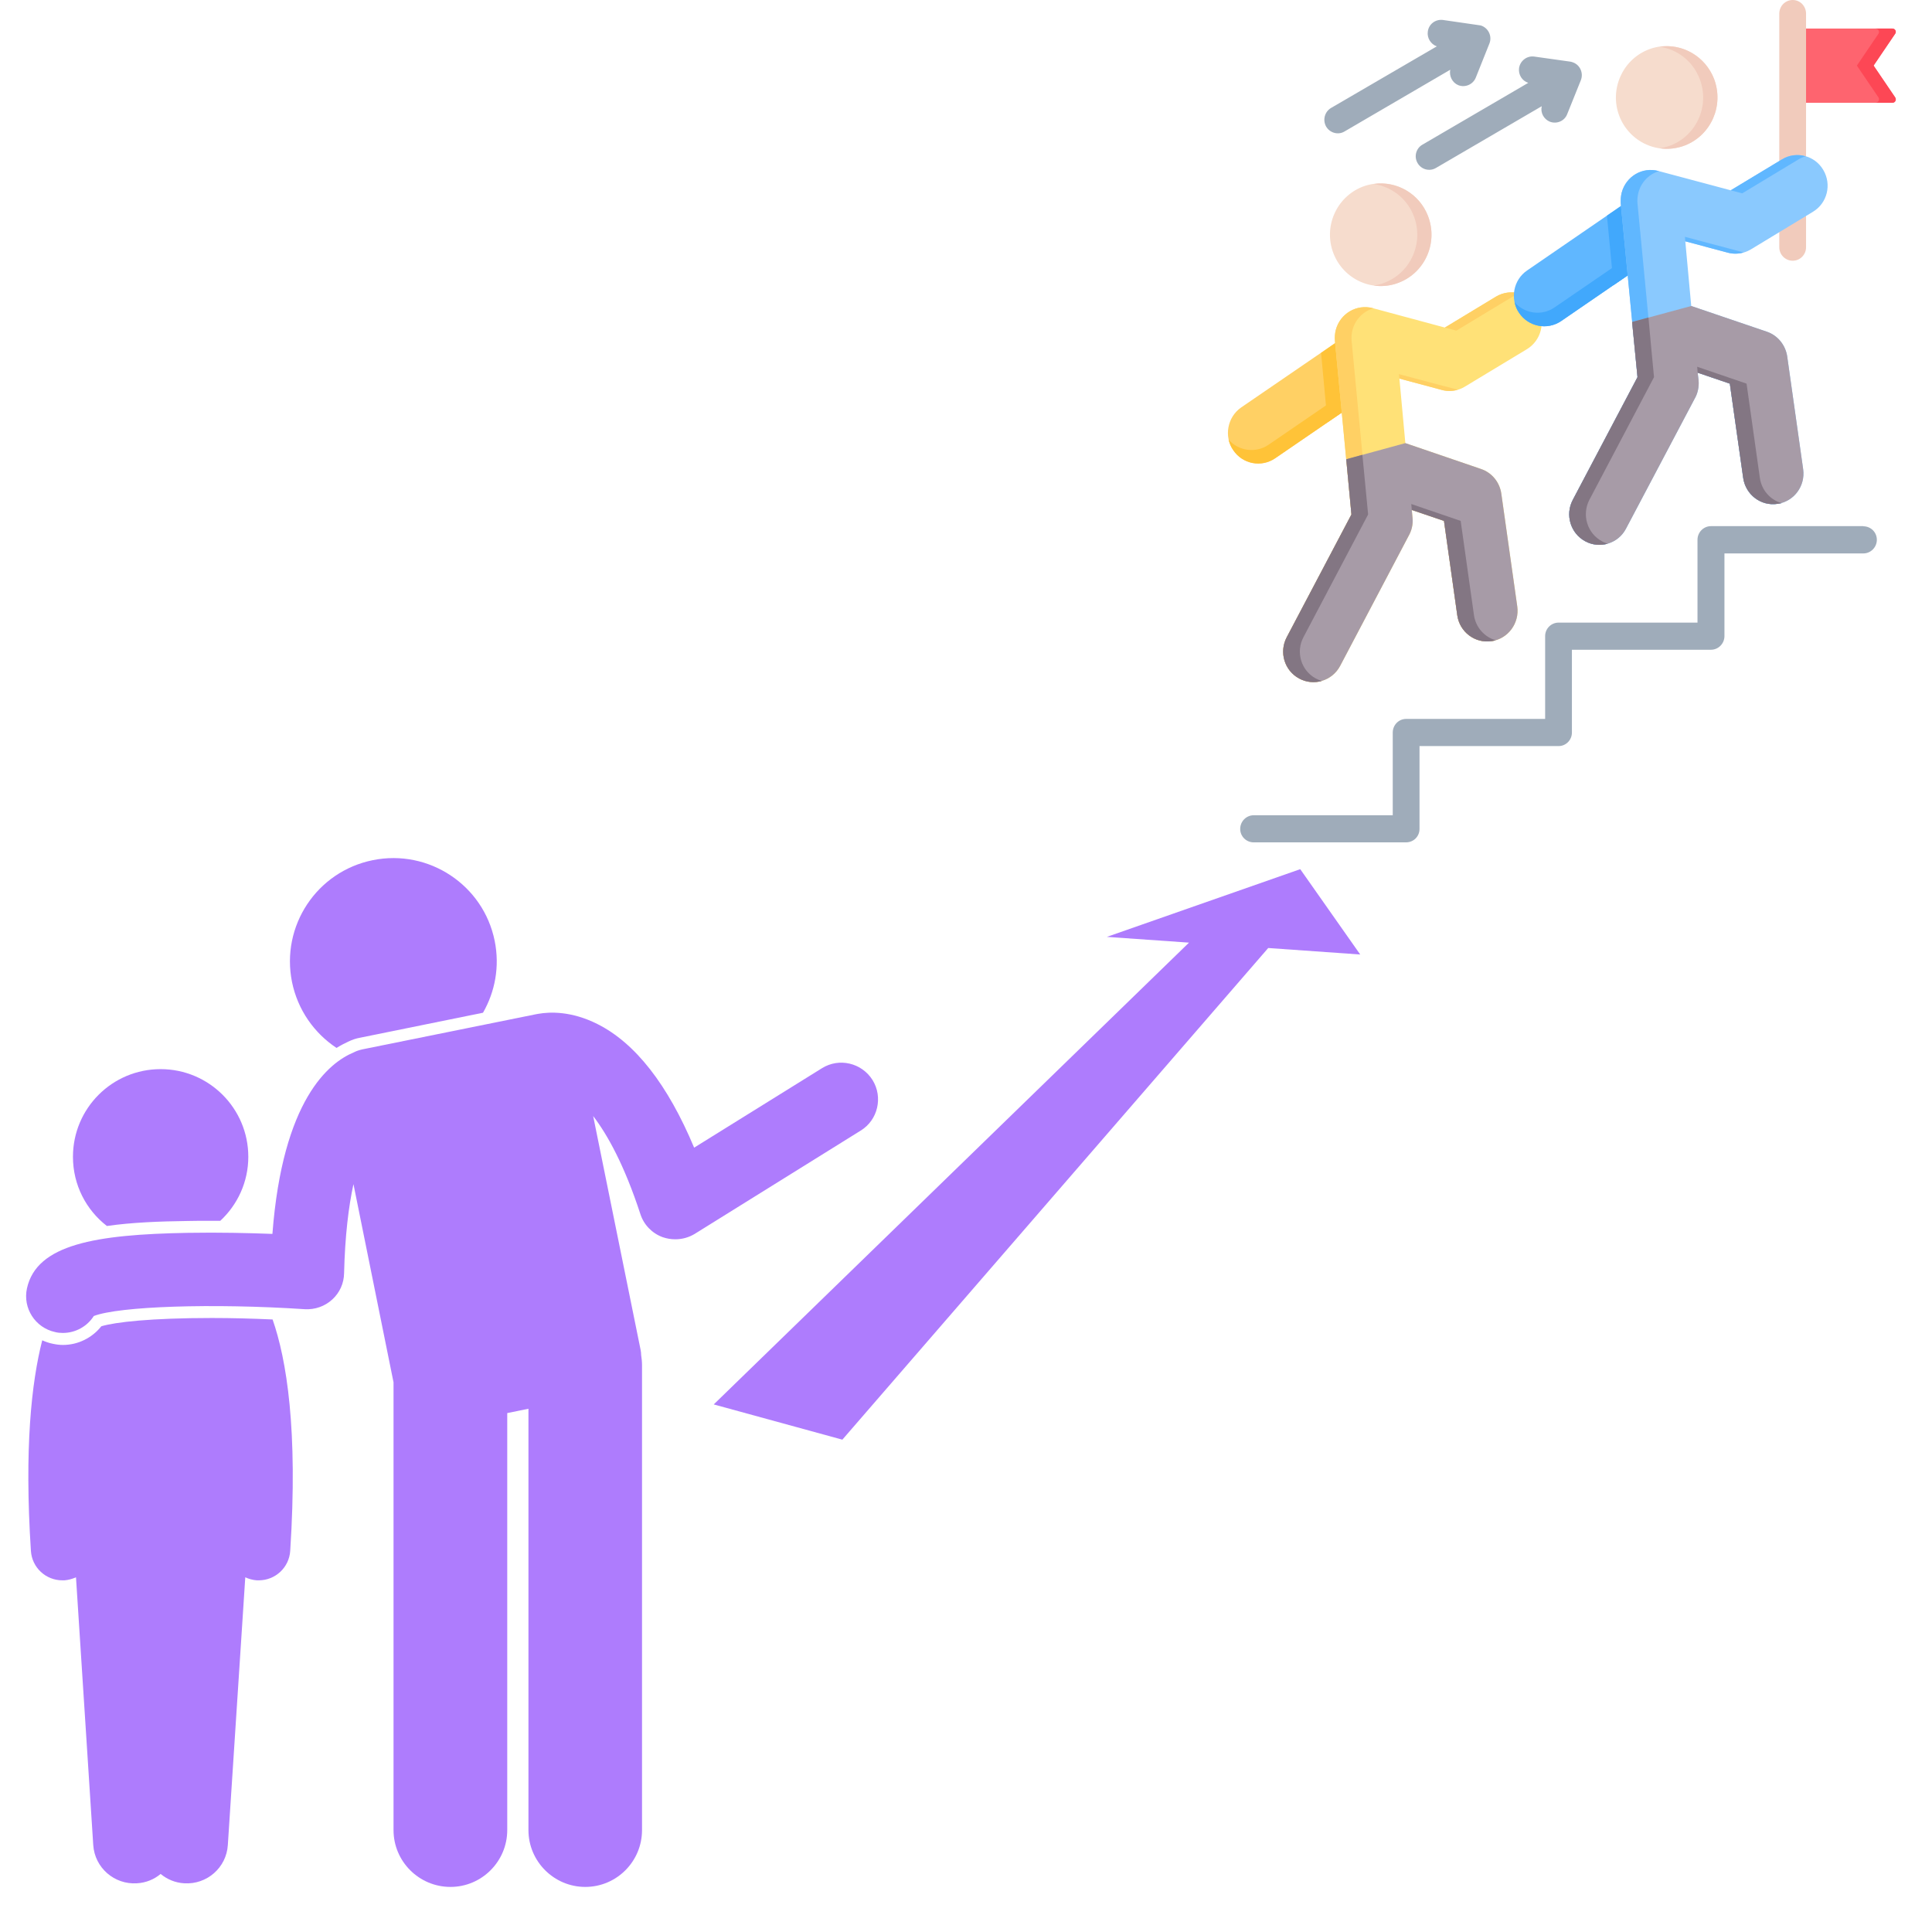 <svg xmlns="http://www.w3.org/2000/svg" xmlns:xlink="http://www.w3.org/1999/xlink" width="56" zoomAndPan="magnify" viewBox="0 0 42 42" height="56" preserveAspectRatio="xMidYMid meet" version="1.0"><defs><clipPath id="d894ac4d7e"><path d="M 0.488 28 L 7 28 L 7 41 L 0.488 41 Z M 0.488 28 " clip-rule="nonzero"/></clipPath><clipPath id="bbbb7af584"><path d="M 15 18.449 L 29.789 18.449 L 29.789 32 L 15 32 Z M 15 18.449 " clip-rule="nonzero"/></clipPath><clipPath id="b01f99269d"><path d="M 6 18.449 L 11 18.449 L 11 23 L 6 23 Z M 6 18.449 " clip-rule="nonzero"/></clipPath><clipPath id="ed4e1cfbac"><path d="M 0.488 22 L 20 22 L 20 41.023 L 0.488 41.023 Z M 0.488 22 " clip-rule="nonzero"/></clipPath><clipPath id="bc540e9eb2"><path d="M 26.59 11 L 41 11 L 41 18.312 L 26.59 18.312 Z M 26.59 11 " clip-rule="nonzero"/></clipPath><clipPath id="462a05ffbf"><path d="M 26.59 7 L 31 7 L 31 11 L 26.59 11 Z M 26.59 7 " clip-rule="nonzero"/></clipPath><clipPath id="f7c70a7169"><path d="M 38 0 L 41.242 0 L 41.242 3 L 38 3 Z M 38 0 " clip-rule="nonzero"/></clipPath><clipPath id="098c7fafcc"><path d="M 40 0 L 41.242 0 L 41.242 3 L 40 3 Z M 40 0 " clip-rule="nonzero"/></clipPath></defs><path fill="#ae7cfd" d="M 4.555 26.539 C 4.633 26.539 4.711 26.539 4.789 26.539 C 5.164 26.191 5.398 25.695 5.398 25.148 C 5.398 24.094 4.543 23.242 3.492 23.242 C 2.438 23.242 1.586 24.094 1.586 25.148 C 1.586 25.762 1.875 26.305 2.324 26.652 C 2.867 26.574 3.469 26.551 4.078 26.543 C 4.238 26.539 4.398 26.539 4.555 26.539 Z M 4.555 26.539 " fill-opacity="1" fill-rule="nonzero"/><g clip-path="url(#d894ac4d7e)"><path fill="#ae7cfd" d="M 2.203 28.832 C 2 29.086 1.695 29.238 1.367 29.238 C 1.293 29.238 1.215 29.227 1.141 29.211 C 1.062 29.195 0.988 29.168 0.918 29.137 C 0.684 30.055 0.527 31.488 0.672 33.715 C 0.695 34.078 0.996 34.355 1.355 34.355 C 1.371 34.355 1.387 34.355 1.402 34.355 C 1.488 34.348 1.574 34.324 1.652 34.289 L 2.027 40.109 C 2.059 40.602 2.484 40.973 2.977 40.941 C 3.176 40.93 3.352 40.855 3.492 40.738 C 3.633 40.855 3.809 40.93 4.004 40.941 C 4.496 40.973 4.922 40.602 4.953 40.109 L 5.332 34.289 C 5.406 34.324 5.492 34.348 5.582 34.355 C 5.598 34.355 5.609 34.355 5.625 34.355 C 5.984 34.355 6.285 34.078 6.309 33.715 C 6.48 31.078 6.23 29.555 5.926 28.684 C 5.484 28.664 5.035 28.652 4.605 28.652 C 3.277 28.652 2.5 28.742 2.203 28.832 Z M 2.203 28.832 " fill-opacity="1" fill-rule="nonzero"/></g><g clip-path="url(#bbbb7af584)"><path fill="#ae7cfd" d="M 18.312 31.297 L 27.57 20.609 L 29.57 20.75 L 28.266 18.895 L 24.062 20.367 L 25.848 20.492 L 15.516 30.531 Z M 18.312 31.297 " fill-opacity="1" fill-rule="nonzero"/></g><g clip-path="url(#b01f99269d)"><path fill="#ae7cfd" d="M 7.828 22.559 L 10.5 22.016 C 10.762 21.559 10.867 21.012 10.754 20.453 C 10.508 19.238 9.32 18.453 8.105 18.699 C 6.887 18.945 6.102 20.129 6.348 21.348 C 6.473 21.957 6.832 22.461 7.316 22.781 C 7.41 22.723 7.5 22.676 7.578 22.641 C 7.66 22.602 7.742 22.574 7.828 22.559 Z M 7.828 22.559 " fill-opacity="1" fill-rule="nonzero"/></g><g clip-path="url(#ed4e1cfbac)"><path fill="#ae7cfd" d="M 13.957 29.676 C 13.957 29.602 13.949 29.527 13.938 29.457 C 13.938 29.422 13.934 29.383 13.926 29.344 L 12.895 24.262 C 13.203 24.664 13.57 25.32 13.922 26.395 C 13.996 26.625 14.176 26.812 14.406 26.895 C 14.496 26.926 14.586 26.941 14.68 26.941 C 14.828 26.941 14.973 26.902 15.102 26.824 L 18.711 24.578 C 19.086 24.348 19.199 23.852 18.969 23.48 C 18.734 23.105 18.242 22.988 17.867 23.223 L 15.09 24.949 C 14.516 23.578 13.812 22.676 12.988 22.262 C 12.422 21.977 11.953 21.996 11.707 22.039 C 11.691 22.043 11.676 22.043 11.66 22.047 L 7.879 22.812 C 7.809 22.828 7.746 22.848 7.688 22.879 C 7.152 23.102 6.145 23.906 5.922 26.824 C 5.426 26.805 4.762 26.789 4.082 26.801 C 2.078 26.836 0.797 27.051 0.586 28.008 C 0.492 28.438 0.766 28.863 1.195 28.957 C 1.254 28.973 1.312 28.977 1.367 28.977 C 1.641 28.977 1.895 28.836 2.039 28.609 C 2.586 28.398 4.613 28.328 6.629 28.461 C 6.848 28.473 7.062 28.398 7.223 28.25 C 7.383 28.105 7.477 27.898 7.48 27.68 C 7.5 26.863 7.578 26.23 7.684 25.742 L 8.555 30.051 L 8.555 39.785 C 8.555 40.465 9.109 41.02 9.793 41.02 C 10.473 41.02 11.027 40.465 11.027 39.785 L 11.027 30.719 L 11.488 30.625 L 11.488 39.785 C 11.488 40.465 12.043 41.02 12.723 41.02 C 13.406 41.02 13.957 40.465 13.957 39.785 Z M 13.957 29.676 " fill-opacity="1" fill-rule="nonzero"/></g><g clip-path="url(#bc540e9eb2)"><path fill="#9facba" d="M 40.508 11.441 C 40.668 11.441 40.801 11.57 40.801 11.734 C 40.801 11.898 40.668 12.031 40.508 12.031 L 37.488 12.031 L 37.488 13.828 C 37.488 13.992 37.355 14.125 37.195 14.125 L 34.172 14.125 L 34.172 15.926 C 34.172 16.086 34.043 16.219 33.883 16.219 L 30.859 16.219 L 30.859 18.02 C 30.859 18.184 30.73 18.312 30.566 18.312 L 27.254 18.312 C 27.094 18.312 26.961 18.184 26.961 18.02 C 26.961 17.855 27.094 17.723 27.254 17.723 L 30.277 17.723 L 30.277 15.926 C 30.277 15.762 30.406 15.629 30.566 15.629 L 33.59 15.629 L 33.59 13.828 C 33.59 13.668 33.719 13.535 33.883 13.535 L 36.902 13.535 L 36.902 11.734 C 36.902 11.57 37.035 11.438 37.195 11.438 L 40.508 11.438 Z M 40.508 11.441 " fill-opacity="1" fill-rule="evenodd"/></g><g clip-path="url(#462a05ffbf)"><path fill="#ffd064" d="M 26.809 9.785 C 27.012 10.09 27.422 10.168 27.723 9.961 L 29.793 8.543 C 30.09 8.336 30.172 7.922 29.965 7.617 C 29.762 7.316 29.352 7.234 29.051 7.441 L 26.98 8.859 C 26.684 9.066 26.602 9.484 26.809 9.785 Z M 26.809 9.785 " fill-opacity="1" fill-rule="evenodd"/><path fill="#ffc338" d="M 29.965 7.617 C 29.953 7.598 29.938 7.574 29.918 7.555 C 29.977 7.812 29.875 8.094 29.648 8.25 L 27.578 9.668 C 27.297 9.859 26.922 9.805 26.707 9.555 C 26.727 9.633 26.758 9.715 26.809 9.785 C 27.012 10.09 27.422 10.168 27.723 9.961 L 29.793 8.543 C 30.09 8.336 30.172 7.922 29.965 7.617 Z M 29.965 7.617 " fill-opacity="1" fill-rule="evenodd"/></g><path fill="#ffc338" d="M 28.859 9.18 L 29.793 8.543 C 30.09 8.336 30.172 7.922 29.965 7.617 C 29.762 7.316 29.352 7.234 29.051 7.441 L 28.719 7.672 C 28.766 8.176 28.812 8.676 28.859 9.18 Z M 28.859 9.18 " fill-opacity="1" fill-rule="evenodd"/><path fill="#ffe177" d="M 32.52 6.449 C 32.832 6.262 33.234 6.363 33.422 6.68 C 33.609 6.996 33.504 7.402 33.195 7.59 L 31.844 8.406 C 31.684 8.504 31.496 8.523 31.328 8.473 L 30.422 8.23 L 30.551 9.633 L 32.195 10.195 C 32.438 10.277 32.602 10.488 32.637 10.73 L 32.984 13.184 C 33.035 13.547 32.785 13.887 32.426 13.938 C 32.066 13.992 31.73 13.738 31.68 13.375 L 31.391 11.324 L 30.691 11.086 L 30.707 11.254 C 30.723 11.398 30.688 11.535 30.621 11.652 L 29.133 14.477 C 28.961 14.801 28.562 14.922 28.242 14.75 C 27.922 14.578 27.801 14.176 27.973 13.852 L 29.379 11.184 C 29.266 9.988 29.137 8.605 29.02 7.41 C 29.012 7.332 29.02 7.25 29.039 7.172 C 29.133 6.816 29.492 6.605 29.844 6.699 L 31.41 7.121 Z M 32.52 6.449 " fill-opacity="1" fill-rule="evenodd"/><path fill="#ffd064" d="M 32.52 6.449 C 32.684 6.352 32.871 6.332 33.039 6.379 C 32.984 6.395 32.934 6.418 32.883 6.449 L 31.66 7.188 L 31.41 7.121 Z M 31.691 8.473 C 31.57 8.508 31.445 8.508 31.328 8.473 L 30.422 8.23 L 30.41 8.133 Z M 32.512 13.918 C 32.484 13.93 32.457 13.934 32.426 13.938 C 32.066 13.992 31.73 13.738 31.68 13.375 L 31.391 11.324 L 30.691 11.086 L 30.68 10.957 L 31.754 11.324 L 32.043 13.375 C 32.082 13.641 32.273 13.848 32.512 13.918 Z M 28.734 14.805 C 28.574 14.848 28.398 14.836 28.242 14.75 C 27.922 14.578 27.801 14.176 27.973 13.852 L 29.379 11.184 C 29.262 9.988 29.137 8.605 29.02 7.41 C 29.012 7.332 29.02 7.25 29.039 7.172 C 29.133 6.816 29.492 6.605 29.844 6.699 L 29.855 6.703 C 29.641 6.766 29.465 6.938 29.402 7.172 C 29.383 7.25 29.375 7.332 29.383 7.41 C 29.5 8.605 29.625 9.988 29.742 11.184 L 28.336 13.852 C 28.164 14.176 28.285 14.578 28.605 14.75 C 28.648 14.773 28.691 14.789 28.734 14.805 Z M 28.734 14.805 " fill-opacity="1" fill-rule="evenodd"/><path fill="#a79ba7" d="M 30.551 9.633 L 32.195 10.195 C 32.438 10.277 32.602 10.488 32.637 10.73 L 32.984 13.184 C 33.035 13.547 32.785 13.887 32.426 13.938 C 32.066 13.992 31.73 13.738 31.68 13.375 L 31.391 11.324 L 30.691 11.086 L 30.707 11.254 C 30.723 11.398 30.688 11.535 30.621 11.652 L 29.133 14.477 C 28.961 14.801 28.562 14.922 28.242 14.75 C 27.922 14.578 27.801 14.176 27.973 13.852 L 29.379 11.184 C 29.344 10.801 29.305 10.395 29.266 9.984 Z M 30.551 9.633 " fill-opacity="1" fill-rule="evenodd"/><path fill="#837683" d="M 32.512 13.918 C 32.484 13.93 32.457 13.934 32.426 13.938 C 32.066 13.992 31.73 13.738 31.68 13.375 L 31.391 11.324 L 30.691 11.086 L 30.68 10.957 L 31.754 11.324 L 32.043 13.375 C 32.082 13.641 32.273 13.848 32.512 13.918 Z M 28.734 14.805 C 28.574 14.848 28.398 14.836 28.242 14.75 C 27.922 14.578 27.801 14.176 27.973 13.852 L 29.379 11.184 C 29.344 10.801 29.305 10.395 29.266 9.984 L 29.617 9.887 C 29.66 10.332 29.703 10.77 29.742 11.184 L 28.336 13.852 C 28.164 14.176 28.285 14.578 28.605 14.75 C 28.648 14.773 28.691 14.789 28.734 14.805 Z M 28.734 14.805 " fill-opacity="1" fill-rule="evenodd"/><path fill="#f6dccd" d="M 29.613 4.062 C 30.184 3.84 30.824 4.125 31.043 4.695 C 31.266 5.27 30.984 5.918 30.418 6.141 C 29.852 6.367 29.211 6.082 28.988 5.508 C 28.766 4.934 29.047 4.289 29.613 4.062 Z M 29.613 4.062 " fill-opacity="1" fill-rule="evenodd"/><path fill="#f1cbbc" d="M 29.863 4 C 30.355 3.926 30.855 4.207 31.043 4.695 C 31.266 5.27 30.984 5.918 30.418 6.141 C 30.234 6.215 30.043 6.234 29.863 6.207 C 29.945 6.195 30.027 6.176 30.109 6.141 C 30.676 5.918 30.957 5.27 30.734 4.695 C 30.586 4.309 30.242 4.055 29.863 4 Z M 29.863 4 " fill-opacity="1" fill-rule="evenodd"/><g clip-path="url(#f7c70a7169)"><path fill="#fe646f" d="M 38.973 0.621 C 38.973 1.695 38.973 2.234 38.973 2.234 L 41.141 2.234 C 41.199 2.234 41.234 2.168 41.199 2.117 L 40.73 1.426 L 41.199 0.734 C 41.234 0.688 41.199 0.621 41.141 0.621 Z M 38.973 0.621 " fill-opacity="1" fill-rule="evenodd"/></g><g clip-path="url(#098c7fafcc)"><path fill="#fd4755" d="M 40.773 2.234 L 41.141 2.234 C 41.199 2.234 41.234 2.168 41.199 2.117 L 40.73 1.426 L 41.199 0.734 C 41.234 0.688 41.199 0.621 41.141 0.621 L 40.773 0.621 C 40.832 0.621 40.867 0.688 40.836 0.734 L 40.367 1.426 L 40.836 2.117 C 40.867 2.168 40.832 2.234 40.773 2.234 Z M 40.773 2.234 " fill-opacity="1" fill-rule="evenodd"/></g><path fill="#f1cbbc" d="M 38.68 0.297 C 38.68 0.133 38.809 0 38.973 0 C 39.133 0 39.262 0.133 39.262 0.297 L 39.262 5.375 C 39.262 5.535 39.133 5.668 38.973 5.668 C 38.809 5.668 38.68 5.535 38.68 5.375 Z M 38.68 0.297 " fill-opacity="1" fill-rule="evenodd"/><path fill="#60b7ff" d="M 33.023 6.801 C 33.227 7.105 33.637 7.184 33.938 6.98 L 36.008 5.559 C 36.309 5.352 36.387 4.938 36.184 4.633 C 35.98 4.332 35.566 4.25 35.27 4.457 L 33.199 5.879 C 32.898 6.082 32.82 6.5 33.023 6.801 Z M 33.023 6.801 " fill-opacity="1" fill-rule="evenodd"/><path fill="#41a8fc" d="M 36.184 4.633 C 36.168 4.613 36.152 4.59 36.137 4.574 C 36.191 4.832 36.09 5.109 35.863 5.266 L 33.793 6.684 C 33.516 6.875 33.141 6.82 32.926 6.57 C 32.941 6.652 32.973 6.73 33.023 6.801 C 33.227 7.105 33.637 7.184 33.938 6.98 L 36.008 5.559 C 36.309 5.352 36.387 4.938 36.184 4.633 Z M 36.184 4.633 " fill-opacity="1" fill-rule="evenodd"/><path fill="#41a8fc" d="M 35.078 6.199 L 36.008 5.559 C 36.309 5.352 36.387 4.938 36.184 4.633 C 35.98 4.332 35.566 4.25 35.27 4.457 L 34.934 4.688 C 34.98 5.191 35.031 5.695 35.078 6.199 Z M 35.078 6.199 " fill-opacity="1" fill-rule="evenodd"/><path fill="#8ac9fe" d="M 38.738 3.465 C 39.047 3.277 39.453 3.379 39.637 3.695 C 39.824 4.012 39.723 4.418 39.41 4.605 L 38.062 5.422 C 37.898 5.52 37.711 5.539 37.543 5.488 L 36.637 5.246 L 36.766 6.652 L 38.41 7.211 C 38.652 7.293 38.816 7.508 38.852 7.746 L 39.199 10.203 C 39.25 10.566 39 10.902 38.641 10.953 C 38.281 11.008 37.949 10.754 37.898 10.391 L 37.605 8.34 L 36.906 8.102 L 36.926 8.27 C 36.938 8.414 36.906 8.555 36.84 8.668 L 35.348 11.492 C 35.18 11.816 34.781 11.938 34.461 11.766 C 34.141 11.594 34.02 11.191 34.191 10.867 L 35.598 8.199 C 35.48 7.004 35.352 5.621 35.234 4.426 C 35.23 4.348 35.234 4.27 35.254 4.188 C 35.348 3.832 35.707 3.621 36.059 3.719 L 37.625 4.137 Z M 38.738 3.465 " fill-opacity="1" fill-rule="evenodd"/><path fill="#60b7ff" d="M 38.738 3.465 C 38.898 3.367 39.086 3.348 39.254 3.398 C 39.199 3.414 39.148 3.434 39.098 3.465 L 37.875 4.203 L 37.625 4.137 Z M 37.906 5.488 C 37.785 5.523 37.66 5.523 37.543 5.488 L 36.637 5.246 L 36.629 5.148 Z M 38.73 10.938 C 38.699 10.945 38.672 10.949 38.641 10.953 C 38.281 11.008 37.949 10.754 37.895 10.391 L 37.605 8.34 L 36.906 8.102 L 36.895 7.973 L 37.969 8.34 L 38.258 10.391 C 38.297 10.66 38.488 10.867 38.73 10.938 Z M 34.949 11.82 C 34.793 11.863 34.617 11.852 34.461 11.766 C 34.141 11.594 34.02 11.191 34.191 10.867 L 35.598 8.199 C 35.48 7.004 35.352 5.621 35.234 4.426 C 35.23 4.348 35.234 4.27 35.254 4.188 C 35.348 3.832 35.707 3.621 36.059 3.719 L 36.07 3.719 C 35.855 3.781 35.68 3.953 35.617 4.188 C 35.598 4.27 35.59 4.348 35.598 4.426 C 35.715 5.621 35.844 7.004 35.957 8.199 L 34.551 10.867 C 34.383 11.191 34.504 11.594 34.824 11.766 C 34.863 11.789 34.906 11.805 34.949 11.82 Z M 34.949 11.82 " fill-opacity="1" fill-rule="evenodd"/><path fill="#a79ba7" d="M 36.766 6.652 L 38.41 7.211 C 38.652 7.293 38.816 7.508 38.852 7.746 L 39.199 10.199 C 39.25 10.566 39 10.902 38.641 10.953 C 38.281 11.008 37.949 10.754 37.898 10.391 L 37.605 8.34 L 36.906 8.102 L 36.926 8.27 C 36.938 8.414 36.906 8.555 36.84 8.668 L 35.348 11.492 C 35.18 11.816 34.781 11.938 34.461 11.766 C 34.141 11.594 34.02 11.191 34.191 10.867 L 35.598 8.199 C 35.559 7.816 35.52 7.41 35.48 7 Z M 36.766 6.652 " fill-opacity="1" fill-rule="evenodd"/><path fill="#837683" d="M 38.73 10.938 C 38.699 10.945 38.672 10.949 38.641 10.953 C 38.281 11.008 37.949 10.754 37.895 10.391 L 37.605 8.34 L 36.906 8.102 L 36.895 7.973 L 37.969 8.34 L 38.258 10.391 C 38.297 10.66 38.488 10.867 38.73 10.938 Z M 34.949 11.82 C 34.793 11.863 34.617 11.852 34.461 11.766 C 34.141 11.594 34.02 11.191 34.191 10.867 L 35.598 8.199 C 35.559 7.816 35.52 7.41 35.48 7 L 35.836 6.902 C 35.875 7.348 35.918 7.785 35.957 8.199 L 34.551 10.867 C 34.383 11.191 34.504 11.594 34.824 11.766 C 34.863 11.789 34.906 11.805 34.949 11.82 Z M 34.949 11.82 " fill-opacity="1" fill-rule="evenodd"/><path fill="#f6dccd" d="M 35.832 1.078 C 36.398 0.855 37.039 1.141 37.262 1.715 C 37.48 2.289 37.203 2.934 36.633 3.16 C 36.066 3.383 35.426 3.098 35.203 2.523 C 34.984 1.953 35.262 1.305 35.832 1.078 Z M 35.832 1.078 " fill-opacity="1" fill-rule="evenodd"/><path fill="#f1cbbc" d="M 36.078 1.016 C 36.574 0.941 37.07 1.223 37.262 1.715 C 37.48 2.289 37.203 2.934 36.633 3.16 C 36.449 3.23 36.262 3.25 36.078 3.223 C 36.16 3.211 36.242 3.191 36.324 3.16 C 36.891 2.934 37.172 2.289 36.949 1.715 C 36.801 1.324 36.457 1.07 36.078 1.016 Z M 36.078 1.016 " fill-opacity="1" fill-rule="evenodd"/><path fill="#9facba" d="M 31.527 1.516 L 29.227 2.859 C 29.09 2.941 28.91 2.891 28.828 2.75 C 28.75 2.609 28.797 2.43 28.934 2.348 L 31.234 1.008 C 31.105 0.961 31.02 0.828 31.039 0.688 C 31.059 0.523 31.207 0.414 31.367 0.434 L 32.148 0.547 C 32.172 0.547 32.195 0.555 32.215 0.562 C 32.367 0.625 32.438 0.797 32.379 0.945 L 32.082 1.688 C 32.023 1.836 31.852 1.91 31.703 1.852 C 31.57 1.797 31.5 1.652 31.527 1.516 Z M 34.07 2.48 L 34.367 1.742 C 34.426 1.59 34.352 1.418 34.203 1.359 C 34.18 1.348 34.156 1.344 34.137 1.34 L 33.355 1.23 C 33.195 1.207 33.047 1.32 33.023 1.48 C 33.004 1.625 33.09 1.758 33.223 1.801 L 30.922 3.145 C 30.785 3.223 30.734 3.402 30.816 3.543 C 30.895 3.684 31.074 3.734 31.215 3.652 L 33.516 2.309 C 33.484 2.449 33.559 2.59 33.691 2.645 C 33.84 2.703 34.012 2.633 34.07 2.48 Z M 34.07 2.48 " fill-opacity="1" fill-rule="evenodd"/></svg>